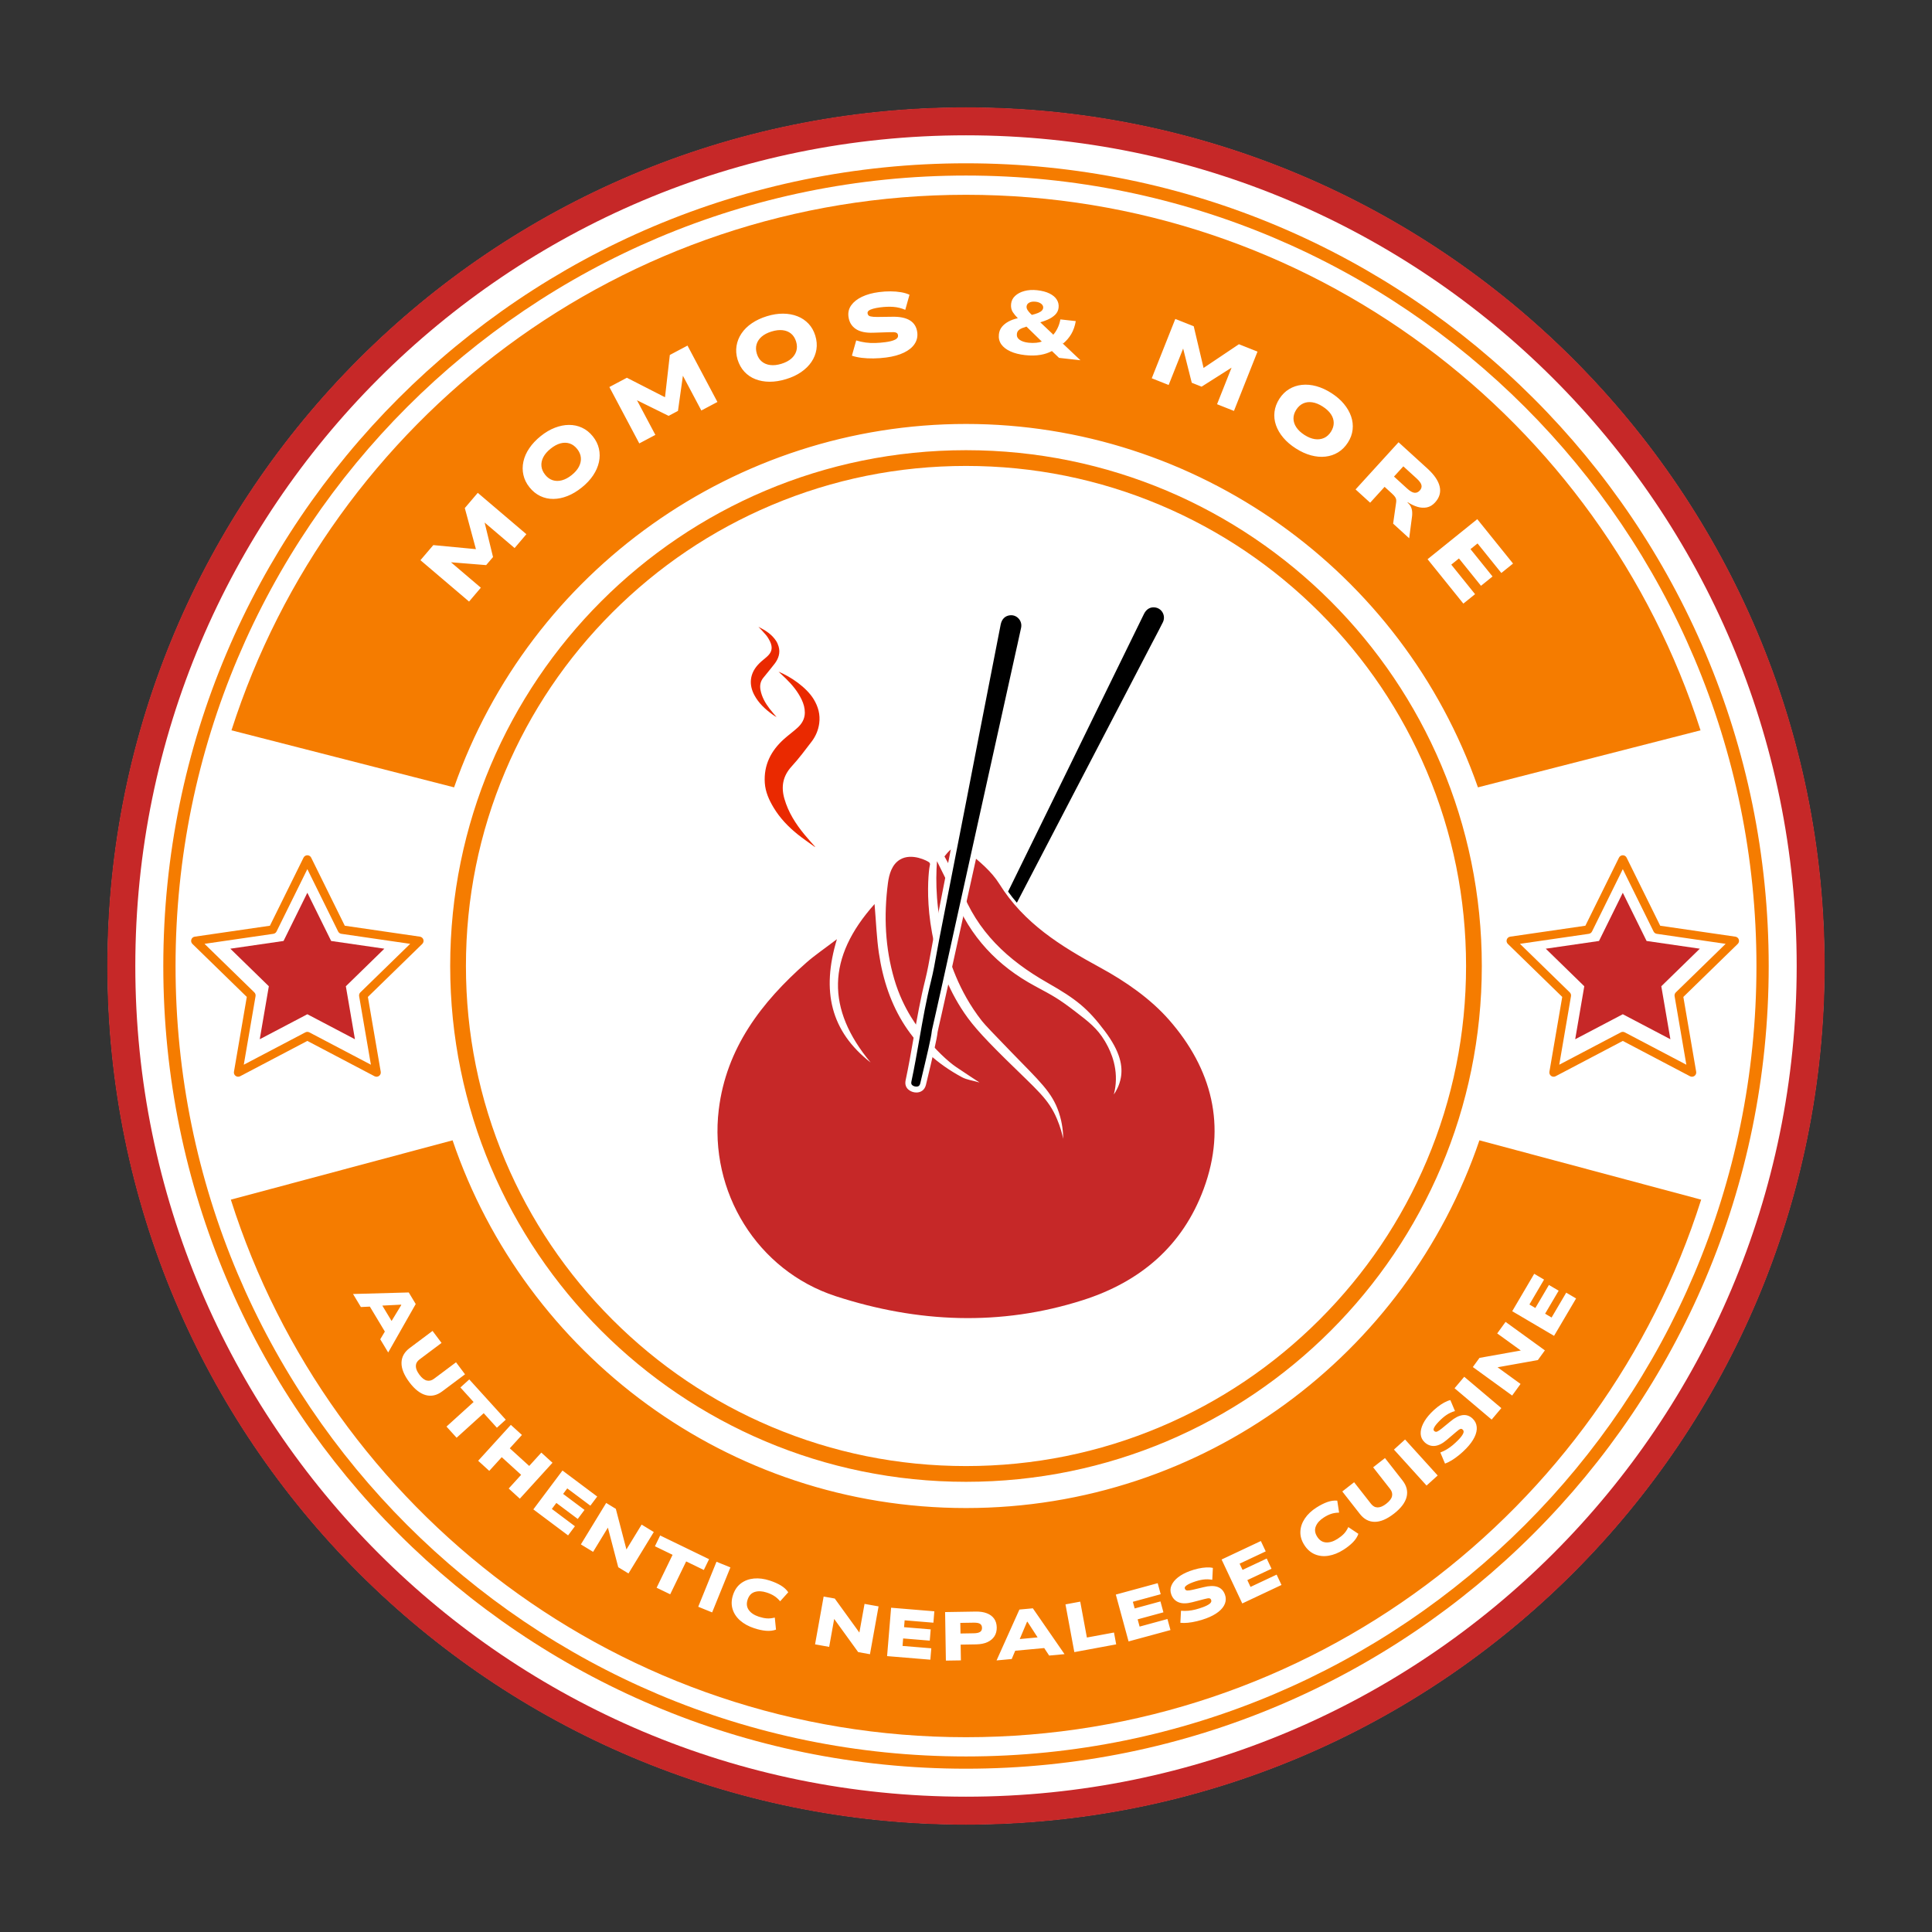 <svg width="180" height="180" viewBox="0 0 180 180" fill="none" xmlns="http://www.w3.org/2000/svg">
<rect x="0" y="0" width="180" height="180" fill="#333333" stroke="none"/>
<path d="M90 169.969C134.166 169.969 169.969 134.166 169.969 90C169.969 45.834 134.166 10.031 90 10.031C45.834 10.031 10.031 45.834 10.031 90C10.031 134.166 45.834 169.969 90 169.969Z" fill="white"/>
<path d="M170 90C170 134.183 134.183 170 90 170C45.817 170 10 134.183 10 90C10 45.817 45.817 10 90 10C134.183 10 170 45.817 170 90ZM90 12.607C47.256 12.607 12.607 47.258 12.607 90C12.607 132.742 47.258 167.393 90 167.393C132.742 167.393 167.393 132.742 167.393 90C167.393 47.258 132.744 12.607 90 12.607Z" fill="#C62828"/>
<path d="M90 15.214C48.697 15.214 15.214 48.697 15.214 90C15.214 131.303 48.697 164.786 90 164.786C131.303 164.786 164.786 131.303 164.786 90C164.786 48.697 131.303 15.214 90 15.214ZM90 163.645C49.328 163.645 16.355 130.672 16.355 90C16.355 49.328 49.328 16.355 90 16.355C130.672 16.355 163.645 49.328 163.645 90C163.645 130.672 130.672 163.645 90 163.645Z" fill="#F57C00"/>
<path d="M90 39.499C111.426 39.499 130.628 53.129 137.696 73.356C144.608 71.585 151.522 69.813 158.434 68.042C149.155 39.099 122.023 18.148 90 18.148C57.977 18.148 30.845 39.099 21.566 68.042C28.48 69.813 35.392 71.585 42.306 73.356C49.374 53.129 68.574 39.499 90 39.499ZM140.967 52.505L139.876 53.384L137.659 50.632L137.003 51.161L139.056 53.71L137.98 54.577L135.927 52.029L135.212 52.606L137.428 55.358L136.337 56.236L133.004 52.1L137.634 48.369L140.967 52.505ZM130.3 41.204L132.993 43.657C133.629 44.236 134.009 44.796 134.132 45.333C134.255 45.87 134.112 46.363 133.703 46.812C133.475 47.062 133.22 47.216 132.936 47.273C132.652 47.33 132.357 47.311 132.051 47.218C131.745 47.124 131.438 46.977 131.134 46.778L131.141 46.82L131.33 47.025C131.424 47.148 131.492 47.291 131.532 47.454C131.574 47.617 131.583 47.819 131.563 48.059L131.29 50.149L129.794 48.785L130.072 46.838C130.087 46.737 130.091 46.646 130.08 46.559C130.071 46.475 130.034 46.387 129.975 46.299C129.915 46.211 129.818 46.103 129.68 45.978L129 45.358L127.654 46.836L126.295 45.599L130.3 41.204ZM118.742 38.375C118.791 37.957 118.943 37.552 119.194 37.157C119.44 36.774 119.741 36.474 120.1 36.255C120.46 36.037 120.854 35.905 121.286 35.858C121.717 35.81 122.166 35.85 122.636 35.978C123.103 36.107 123.573 36.321 124.042 36.622C124.511 36.923 124.9 37.256 125.206 37.627C125.514 37.997 125.738 38.386 125.879 38.791C126.02 39.198 126.066 39.611 126.02 40.027C125.975 40.445 125.828 40.844 125.582 41.228C125.331 41.622 125.025 41.926 124.667 42.145C124.308 42.363 123.916 42.495 123.488 42.542C123.061 42.59 122.614 42.551 122.146 42.425C121.679 42.298 121.208 42.086 120.735 41.783C120.261 41.481 119.867 41.145 119.557 40.775C119.246 40.406 119.02 40.018 118.879 39.611C118.738 39.205 118.692 38.793 118.742 38.375ZM109.501 29.715L111.217 30.397L112.134 34.281L115.427 32.071L117.159 32.759L114.965 38.285L113.39 37.66L114.743 34.253L111.95 36.026L111.034 35.661L110.231 32.473L108.881 35.868L107.306 35.243L109.501 29.715ZM93.064 31.149C93.093 30.881 93.187 30.649 93.344 30.454C93.502 30.26 93.707 30.095 93.959 29.957C94.212 29.822 94.494 29.719 94.807 29.653L94.828 29.646C94.633 29.448 94.475 29.259 94.362 29.083C94.222 28.866 94.169 28.608 94.202 28.305C94.234 28.016 94.36 27.766 94.582 27.563C94.802 27.358 95.091 27.207 95.447 27.112C95.803 27.017 96.194 26.991 96.619 27.038C97.088 27.09 97.477 27.192 97.785 27.346C98.093 27.5 98.319 27.689 98.46 27.919C98.601 28.146 98.658 28.397 98.626 28.67C98.599 28.921 98.493 29.14 98.308 29.323C98.122 29.506 97.888 29.66 97.598 29.787C97.387 29.878 97.158 29.957 96.921 30.029L98.104 31.149L98.106 31.21C98.245 31.067 98.381 30.869 98.511 30.614C98.641 30.359 98.735 30.075 98.793 29.758L100.227 29.917C100.146 30.388 100.003 30.795 99.8 31.134C99.595 31.474 99.343 31.765 99.044 32.009L98.874 31.872L100.663 33.564L98.669 33.342L98.005 32.706C97.691 32.873 97.339 32.994 96.943 33.061C96.516 33.135 96.038 33.144 95.506 33.085C94.974 33.027 94.519 32.911 94.14 32.739C93.76 32.566 93.476 32.346 93.287 32.081C93.099 31.811 93.025 31.501 93.064 31.149ZM79.309 28.439C79.534 28.124 79.868 27.86 80.312 27.649C80.756 27.438 81.284 27.291 81.896 27.213C82.265 27.165 82.622 27.141 82.972 27.145C83.321 27.147 83.647 27.174 83.948 27.226C84.248 27.277 84.512 27.356 84.736 27.462L84.342 28.866C83.988 28.714 83.623 28.623 83.247 28.593C82.871 28.564 82.45 28.579 81.982 28.639C81.731 28.672 81.516 28.714 81.335 28.766C81.155 28.817 81.022 28.877 80.937 28.945C80.853 29.013 80.816 29.094 80.829 29.189C80.849 29.345 80.937 29.442 81.093 29.477C81.249 29.514 81.462 29.53 81.733 29.53L83.108 29.512C83.814 29.494 84.366 29.604 84.764 29.844C85.162 30.084 85.392 30.454 85.459 30.957C85.51 31.353 85.429 31.714 85.216 32.038C85.004 32.365 84.67 32.636 84.217 32.854C83.764 33.072 83.211 33.225 82.558 33.309C82.173 33.358 81.784 33.388 81.39 33.393C80.996 33.399 80.627 33.38 80.281 33.338C79.934 33.296 79.632 33.228 79.37 33.138L79.771 31.716C80.061 31.807 80.352 31.873 80.644 31.912C80.935 31.95 81.234 31.965 81.542 31.956C81.85 31.947 82.169 31.921 82.497 31.877C82.877 31.828 83.172 31.752 83.383 31.651C83.594 31.551 83.687 31.413 83.665 31.241C83.651 31.129 83.607 31.052 83.533 31.012C83.46 30.969 83.365 30.949 83.249 30.947C83.132 30.946 82.994 30.947 82.837 30.951L81.362 30.999C80.651 31.024 80.105 30.905 79.722 30.643C79.338 30.381 79.115 30.003 79.05 29.506C78.997 29.11 79.084 28.755 79.309 28.439ZM68.622 32.222C68.689 31.807 68.844 31.421 69.087 31.061C69.329 30.702 69.652 30.385 70.054 30.113C70.455 29.84 70.923 29.622 71.454 29.459C71.986 29.296 72.494 29.217 72.974 29.222C73.455 29.228 73.897 29.308 74.296 29.466C74.698 29.622 75.041 29.855 75.329 30.159C75.616 30.465 75.827 30.836 75.959 31.272C76.097 31.718 76.13 32.148 76.064 32.563C75.996 32.977 75.842 33.362 75.602 33.718C75.362 34.074 75.041 34.389 74.643 34.664C74.245 34.939 73.777 35.159 73.238 35.322C72.701 35.487 72.19 35.568 71.707 35.566C71.225 35.564 70.783 35.485 70.382 35.328C69.98 35.172 69.637 34.939 69.351 34.629C69.065 34.319 68.855 33.941 68.717 33.496C68.587 33.061 68.554 32.638 68.622 32.222ZM58.406 35.194L61.957 37.011L62.406 33.071L64.053 32.198L66.84 37.451L65.342 38.245L63.624 35.007L63.165 38.283L62.294 38.745L59.346 37.291L61.059 40.518L59.561 41.312L56.774 36.059L58.406 35.194ZM48.765 43.002C48.857 42.579 49.038 42.165 49.312 41.763C49.583 41.362 49.937 40.986 50.369 40.636C50.804 40.287 51.244 40.025 51.693 39.853C52.142 39.68 52.581 39.59 53.011 39.589C53.442 39.585 53.847 39.673 54.227 39.849C54.607 40.025 54.94 40.293 55.226 40.647C55.52 41.01 55.71 41.396 55.802 41.807C55.894 42.218 55.894 42.632 55.802 43.052C55.71 43.472 55.531 43.883 55.263 44.286C54.995 44.689 54.641 45.067 54.203 45.419C53.765 45.771 53.321 46.037 52.872 46.213C52.423 46.391 51.983 46.481 51.554 46.484C51.123 46.488 50.718 46.398 50.338 46.217C49.959 46.035 49.621 45.764 49.33 45.399C49.044 45.043 48.857 44.662 48.765 44.251C48.672 43.842 48.672 43.426 48.765 43.002ZM40.37 50.786L44.341 51.163L43.305 47.335L44.513 45.916L49.042 49.77L47.944 51.061L45.151 48.684L45.934 51.898L45.294 52.65L42.016 52.386L44.799 54.755L43.701 56.046L39.172 52.192L40.37 50.786ZM91.492 151.663C91.494 151.834 91.436 151.96 91.313 152.041C91.19 152.122 90.996 152.164 90.731 152.169L89.487 152.19L89.47 151.201L90.715 151.181C90.994 151.178 91.192 151.212 91.311 151.289C91.428 151.368 91.489 151.493 91.492 151.663ZM37.366 121.552L37.387 121.585L36.483 123.072L35.621 121.64L37.366 121.552ZM50.445 43.432C50.417 43.151 50.474 42.872 50.617 42.596C50.758 42.319 50.986 42.056 51.297 41.805C51.609 41.556 51.913 41.389 52.212 41.308C52.511 41.228 52.793 41.23 53.061 41.314C53.327 41.398 53.565 41.571 53.772 41.829C53.976 42.084 54.091 42.352 54.117 42.634C54.143 42.916 54.084 43.197 53.941 43.472C53.8 43.749 53.574 44.011 53.268 44.257C52.962 44.504 52.658 44.667 52.353 44.748C52.049 44.829 51.767 44.827 51.499 44.742C51.233 44.658 50.996 44.488 50.793 44.235C50.59 43.98 50.472 43.712 50.445 43.432ZM21.505 111.769H21.507C21.494 111.736 21.483 111.703 21.474 111.668C21.485 111.703 21.494 111.736 21.505 111.769ZM120.779 39.816C120.604 39.556 120.516 39.284 120.511 39.006C120.505 38.725 120.592 38.448 120.768 38.173C120.944 37.898 121.16 37.704 121.417 37.586C121.673 37.469 121.956 37.436 122.264 37.482C122.572 37.528 122.893 37.658 123.23 37.874C123.565 38.089 123.82 38.325 123.994 38.582C124.167 38.839 124.257 39.108 124.26 39.387C124.264 39.667 124.178 39.946 124 40.227C123.824 40.502 123.606 40.696 123.347 40.81C123.087 40.923 122.805 40.958 122.496 40.912C122.188 40.867 121.869 40.736 121.538 40.526C121.206 40.313 120.953 40.076 120.779 39.816ZM131.097 45.514L129.876 44.401L130.745 43.448L131.955 44.55C132.234 44.803 132.394 45.019 132.434 45.197C132.474 45.375 132.423 45.542 132.278 45.7C132.133 45.857 131.968 45.929 131.783 45.91C131.594 45.892 131.367 45.76 131.097 45.514ZM70.514 32.957C70.418 32.645 70.409 32.354 70.488 32.082C70.567 31.811 70.723 31.575 70.957 31.369C71.192 31.166 71.5 31.004 71.882 30.887C72.263 30.77 72.608 30.729 72.916 30.764C73.224 30.799 73.486 30.905 73.702 31.083C73.919 31.261 74.074 31.509 74.172 31.826C74.267 32.137 74.274 32.429 74.192 32.702C74.111 32.973 73.952 33.212 73.719 33.415C73.484 33.619 73.178 33.778 72.802 33.894C72.426 34.009 72.081 34.048 71.772 34.011C71.46 33.974 71.196 33.866 70.981 33.688C70.765 33.514 70.609 33.269 70.514 32.957ZM95.73 28.879C95.66 28.767 95.632 28.652 95.645 28.535C95.662 28.39 95.744 28.276 95.895 28.194C96.045 28.111 96.247 28.084 96.498 28.111C96.71 28.135 96.883 28.201 97.015 28.309C97.147 28.417 97.206 28.54 97.191 28.681C97.176 28.821 97.097 28.936 96.958 29.03C96.817 29.121 96.65 29.195 96.454 29.25C96.344 29.281 96.239 29.31 96.137 29.338C96.093 29.297 96.049 29.257 96.008 29.217C95.891 29.103 95.799 28.991 95.73 28.879ZM95.007 152.707L95.687 151.097L95.726 151.093L96.672 152.553L95.007 152.707ZM94.74 31.114C94.754 30.98 94.805 30.87 94.892 30.782C94.978 30.694 95.088 30.627 95.22 30.573C95.345 30.524 95.484 30.476 95.634 30.429L97.062 31.822C96.925 31.875 96.756 31.914 96.553 31.934C96.314 31.958 96.074 31.958 95.827 31.93C95.475 31.892 95.2 31.802 95 31.661C94.802 31.521 94.714 31.338 94.74 31.114ZM90 140.501C67.791 140.501 48.93 126.165 42.166 106.241C35.28 108.084 28.393 109.926 21.507 111.769C30.726 140.809 57.907 161.852 90 161.852C122.093 161.852 149.274 140.809 158.493 111.769C151.607 109.926 144.722 108.084 137.834 106.241C131.07 126.165 112.209 140.501 90 140.501ZM35.427 124.777L35.856 124.059L34.459 121.734L33.623 121.774L32.891 120.559L38.083 120.415L38.732 121.494L36.167 126.008L35.427 124.777ZM39.662 129.977C39.138 129.832 38.63 129.434 38.14 128.78C37.64 128.112 37.396 127.507 37.407 126.965C37.418 126.422 37.673 125.964 38.173 125.59L40.3 123.998L41.138 125.118L39.083 126.657C38.861 126.823 38.747 127.027 38.743 127.267C38.74 127.507 38.85 127.777 39.072 128.076C39.304 128.387 39.535 128.569 39.765 128.622C39.994 128.675 40.216 128.62 40.432 128.459L42.487 126.921L43.325 128.041L41.198 129.632C40.7 130.006 40.186 130.12 39.662 129.977ZM41.598 132.911L44.123 130.622L42.894 129.268L43.721 128.518L47.122 132.269L46.295 133.019L45.067 131.664L42.542 133.952L41.598 132.911ZM47.394 138.682L48.554 137.406L46.746 135.762L45.584 137.038L44.55 136.097L47.594 132.751L48.628 133.692L47.496 134.935L49.304 136.579L50.435 135.336L51.475 136.282L48.431 139.628L47.394 138.682ZM53.565 142.197L52.927 143.05L49.691 140.626L52.405 137.005L55.641 139.429L55.003 140.281L52.85 138.67L52.465 139.183L54.458 140.675L53.827 141.517L51.834 140.025L51.414 140.584L53.565 142.197ZM58.554 146.596L57.601 146.014L56.636 142.326L55.258 144.583L54.119 143.888L56.477 140.026L57.375 140.575L58.363 144.361L59.779 142.043L60.912 142.736L58.554 146.596ZM62.441 148.537L61.176 147.925L62.663 144.859L61.018 144.062L61.506 143.057L66.062 145.266L65.574 146.271L63.928 145.474L62.441 148.537ZM66.348 150.224L65.052 149.698L66.753 145.505L68.05 146.031L66.348 150.224ZM72.685 149.188C72.507 148.977 72.32 148.811 72.126 148.688C71.931 148.565 71.702 148.46 71.438 148.374C71.02 148.237 70.648 148.218 70.325 148.317C70.002 148.416 69.779 148.655 69.654 149.032C69.531 149.406 69.568 149.731 69.764 150.004C69.96 150.277 70.272 150.484 70.699 150.624C70.963 150.71 71.209 150.763 71.438 150.781C71.665 150.8 71.915 150.774 72.186 150.706L72.298 151.83C72.023 151.929 71.715 151.964 71.376 151.937C71.036 151.909 70.666 151.83 70.268 151.698C69.744 151.526 69.306 151.286 68.955 150.978C68.605 150.67 68.369 150.31 68.248 149.901C68.127 149.493 68.143 149.056 68.295 148.594C68.448 148.13 68.693 147.771 69.034 147.516C69.375 147.261 69.777 147.111 70.241 147.067C70.704 147.023 71.2 147.087 71.724 147.259C72.126 147.391 72.472 147.545 72.762 147.721C73.051 147.897 73.277 148.106 73.44 148.348L72.685 149.188ZM81.053 154.12L79.954 153.922L77.719 150.833L77.252 153.436L75.937 153.2L76.737 148.746L77.772 148.932L80.066 152.103L80.547 149.43L81.854 149.665L81.053 154.12ZM86.964 151.183L84.283 150.961L84.23 151.601L86.711 151.806L86.625 152.855L84.144 152.65L84.087 153.347L86.766 153.568L86.678 154.63L82.648 154.296L83.022 149.788L87.05 150.121L86.964 151.183ZM91.987 152.998C91.703 153.127 91.357 153.194 90.952 153.202L89.501 153.226L89.525 154.694L88.126 154.716L88.053 150.193L90.902 150.147C91.309 150.14 91.657 150.193 91.947 150.307C92.239 150.42 92.462 150.587 92.62 150.809C92.778 151.031 92.858 151.302 92.864 151.623C92.869 151.944 92.796 152.221 92.644 152.455C92.492 152.688 92.273 152.868 91.987 152.998ZM97.748 154.245L97.286 153.546L94.585 153.796L94.259 154.568L92.847 154.698L94.976 149.958L96.228 149.843L99.18 154.113L97.748 154.245ZM100.093 153.924L99.268 149.476L100.643 149.221L101.263 152.565L103.788 152.098L103.993 153.202L100.093 153.924ZM105.146 152.928L103.958 148.563L107.86 147.501L108.14 148.53L105.546 149.236L105.715 149.856L108.117 149.201L108.393 150.217L105.992 150.871L106.175 151.546L108.769 150.84L109.05 151.869L105.146 152.928ZM114.127 149.397C114.024 149.674 113.822 149.933 113.522 150.169C113.221 150.406 112.836 150.613 112.367 150.785C112.09 150.888 111.805 150.974 111.514 151.044C111.222 151.113 110.946 151.163 110.682 151.189C110.418 151.214 110.181 151.216 109.972 151.192L110.031 150.07C110.262 150.09 110.487 150.09 110.711 150.07C110.933 150.05 111.158 150.011 111.386 149.953C111.613 149.894 111.844 149.823 112.081 149.735C112.354 149.634 112.559 149.529 112.7 149.419C112.841 149.309 112.887 149.192 112.841 149.067C112.812 148.987 112.766 148.937 112.706 148.919C112.645 148.9 112.57 148.9 112.484 148.919C112.398 148.937 112.295 148.961 112.178 148.99L111.092 149.273C110.568 149.41 110.143 149.414 109.814 149.284C109.486 149.153 109.257 148.91 109.125 148.552C109.02 148.268 109.024 147.989 109.14 147.716C109.255 147.443 109.457 147.192 109.75 146.961C110.044 146.73 110.412 146.533 110.852 146.37C111.118 146.273 111.38 146.196 111.639 146.139C111.899 146.082 112.145 146.047 112.376 146.035C112.609 146.022 112.816 146.036 113.001 146.079L112.944 147.186C112.656 147.133 112.37 147.126 112.086 147.166C111.802 147.206 111.492 147.289 111.155 147.412C110.973 147.478 110.821 147.545 110.696 147.615C110.572 147.685 110.484 147.751 110.43 147.815C110.377 147.879 110.366 147.945 110.39 148.015C110.432 148.127 110.513 148.183 110.634 148.185C110.755 148.187 110.916 148.163 111.118 148.117L112.136 147.874C112.656 147.742 113.085 147.731 113.419 147.842C113.754 147.954 113.987 148.191 114.121 148.552C114.229 148.838 114.229 149.119 114.127 149.397ZM115.74 149.39L113.813 145.296L117.471 143.574L117.924 144.539L115.491 145.683L115.764 146.264L118.017 145.204L118.465 146.156L116.211 147.215L116.508 147.848L118.941 146.704L119.394 147.668L115.74 149.39ZM126.059 143.679C125.822 143.924 125.527 144.159 125.173 144.385C124.708 144.682 124.244 144.867 123.784 144.944C123.323 145.021 122.894 144.975 122.502 144.81C122.11 144.645 121.781 144.355 121.519 143.944C121.257 143.534 121.134 143.116 121.153 142.69C121.171 142.265 121.31 141.86 121.571 141.473C121.831 141.086 122.194 140.743 122.66 140.448C123.017 140.221 123.355 140.05 123.674 139.938C123.993 139.826 124.299 139.784 124.59 139.812L124.761 140.928C124.484 140.932 124.236 140.971 124.02 141.044C123.802 141.117 123.576 141.227 123.342 141.378C122.97 141.614 122.72 141.889 122.592 142.203C122.463 142.516 122.507 142.839 122.72 143.174C122.931 143.506 123.206 143.682 123.542 143.704C123.877 143.726 124.235 143.616 124.614 143.374C124.849 143.224 125.045 143.068 125.205 142.903C125.364 142.738 125.502 142.529 125.619 142.276L126.558 142.903C126.464 143.173 126.297 143.433 126.059 143.679ZM131.05 139.467C130.918 139.995 130.529 140.51 129.885 141.015C129.229 141.528 128.629 141.786 128.087 141.786C127.544 141.786 127.08 141.543 126.695 141.049L125.058 138.957L126.16 138.096L127.742 140.116C127.914 140.334 128.12 140.444 128.36 140.443C128.6 140.441 128.868 140.327 129.161 140.096C129.467 139.856 129.645 139.621 129.693 139.39C129.741 139.159 129.682 138.939 129.515 138.726L127.933 136.706L129.035 135.844L130.672 137.936C131.055 138.429 131.182 138.939 131.05 139.467ZM132.909 138.406L129.871 135.054L130.907 134.115L133.945 137.467L132.909 138.406ZM137.377 133.893C137.21 134.238 136.953 134.59 136.605 134.951C136.4 135.164 136.182 135.366 135.951 135.554C135.72 135.745 135.49 135.908 135.265 136.048C135.039 136.187 134.827 136.29 134.629 136.361L134.192 135.325C134.409 135.243 134.612 135.144 134.805 135.028C134.995 134.913 135.182 134.779 135.36 134.629C135.54 134.476 135.716 134.311 135.892 134.13C136.094 133.921 136.233 133.736 136.312 133.576C136.389 133.417 136.38 133.29 136.284 133.198C136.222 133.14 136.16 133.114 136.097 133.125C136.035 133.136 135.967 133.167 135.897 133.222C135.828 133.277 135.745 133.341 135.654 133.42L134.799 134.148C134.388 134.5 134.005 134.689 133.653 134.715C133.301 134.74 132.988 134.621 132.714 134.357C132.496 134.146 132.379 133.893 132.362 133.598C132.346 133.303 132.421 132.988 132.584 132.652C132.747 132.317 132.993 131.979 133.319 131.64C133.516 131.437 133.717 131.253 133.926 131.09C134.135 130.927 134.341 130.787 134.546 130.676C134.751 130.564 134.944 130.485 135.127 130.443L135.558 131.466C135.276 131.543 135.015 131.662 134.777 131.822C134.539 131.981 134.295 132.19 134.046 132.449C133.912 132.586 133.804 132.714 133.721 132.83C133.639 132.947 133.587 133.044 133.569 133.125C133.551 133.206 133.567 133.272 133.62 133.321C133.706 133.404 133.804 133.42 133.914 133.369C134.024 133.318 134.157 133.226 134.319 133.096L135.129 132.432C135.542 132.086 135.921 131.889 136.271 131.845C136.622 131.8 136.935 131.911 137.212 132.179C137.43 132.39 137.553 132.643 137.582 132.938C137.613 133.23 137.544 133.549 137.377 133.893ZM138.974 132.26L135.518 129.339L136.42 128.27L139.876 131.191L138.974 132.26ZM142.938 118.677L143.856 119.218L142.492 121.536L143.046 121.862L144.309 119.717L145.217 120.25L143.954 122.396L144.557 122.751L145.921 120.434L146.84 120.975L144.788 124.458L140.89 122.163L142.938 118.677ZM139.491 124.233L140.27 123.157L143.933 125.811L143.279 126.715L139.526 127.386L141.667 128.939L140.884 130.019L137.221 127.364L137.839 126.512L141.691 125.824L139.491 124.233ZM158.493 111.769H158.495C158.506 111.736 158.515 111.703 158.526 111.668C158.517 111.703 158.506 111.736 158.493 111.769Z" fill="#F57C00"/>
<path d="M90 43.41C96.291 43.41 102.392 44.642 108.135 47.071C113.683 49.418 118.665 52.777 122.944 57.056C127.223 61.335 130.582 66.319 132.929 71.865C135.358 77.608 136.59 83.709 136.59 90C136.59 96.291 135.358 102.392 132.929 108.135C130.582 113.683 127.223 118.664 122.944 122.944C118.665 127.223 113.681 130.582 108.135 132.929C102.392 135.358 96.291 136.59 90 136.59C83.709 136.59 77.608 135.358 71.865 132.929C66.317 130.582 61.336 127.223 57.056 122.944C52.777 118.664 49.418 113.681 47.071 108.135C44.642 102.392 43.41 96.291 43.41 90C43.41 83.709 44.642 77.608 47.071 71.865C49.418 66.317 52.777 61.335 57.056 57.056C61.336 52.777 66.319 49.418 71.865 47.071C77.609 44.642 83.709 43.41 90 43.41ZM90 41.943C63.459 41.943 41.943 63.459 41.943 90C41.943 116.541 63.459 138.057 90 138.057C116.541 138.057 138.057 116.541 138.057 90C138.057 63.459 116.541 41.943 90 41.943Z" fill="#F57C00"/>
<path d="M94.798 84.588C94.844 84.498 94.886 84.417 94.925 84.346C95.829 82.598 97.416 79.551 100.592 73.457C102.897 69.034 105.198 64.612 107.501 60.189C107.862 59.498 108.228 58.809 108.579 58.112C108.965 57.342 108.489 56.438 107.649 56.325C107.084 56.248 106.602 56.523 106.327 57.089C104.846 60.114 103.364 63.141 101.885 66.167C101.833 66.273 99.101 71.889 93.601 83.095C93.977 83.625 94.376 84.12 94.798 84.588Z" fill="black"/>
<path d="M94.861 85.068L94.595 84.773C94.142 84.27 93.744 83.774 93.377 83.253L93.284 83.119L93.355 82.972C97.93 73.649 100.629 68.116 101.577 66.17L101.639 66.044C103.12 63.019 104.6 59.992 106.081 56.966C106.408 56.301 107.007 55.958 107.688 56.051C108.175 56.117 108.586 56.405 108.815 56.84C109.046 57.278 109.05 57.788 108.824 58.235C108.579 58.725 108.32 59.216 108.071 59.691C107.963 59.898 107.853 60.107 107.744 60.314L105.586 64.46C104.004 67.5 102.42 70.541 100.836 73.581L100.799 73.651C97.649 79.696 96.067 82.732 95.167 84.472L94.861 85.068ZM93.92 83.068C94.175 83.42 94.444 83.763 94.74 84.104C95.651 82.345 97.231 79.313 100.313 73.396L100.35 73.326C101.934 70.287 103.516 67.247 105.1 64.207L107.258 60.061C107.367 59.852 107.477 59.643 107.587 59.436C107.836 58.963 108.093 58.473 108.335 57.988C108.48 57.7 108.478 57.375 108.331 57.095C108.186 56.82 107.926 56.636 107.616 56.594C107.17 56.532 106.8 56.75 106.578 57.206C105.097 60.232 103.615 63.259 102.136 66.284L102.075 66.409C101.127 68.349 98.452 73.832 93.92 83.068Z" fill="white"/>
<path d="M81.115 98.991C77.395 96.085 76.507 92.34 77.974 87.501C76.762 88.425 75.897 89.008 75.123 89.69C70.939 93.375 67.661 97.656 66.966 103.381C66.037 111.024 70.54 118.38 77.872 120.766C85.457 123.232 93.201 123.591 100.904 121.125C106.228 119.422 110.181 116.092 112.148 110.76C114.314 104.893 112.893 99.561 108.925 95.027C107.185 93.04 104.847 91.423 102.504 90.148C98.821 88.146 95.394 86.023 93.106 82.351C92.383 81.192 91.245 80.24 90.154 79.377C89.197 78.62 88.75 78.812 87.994 79.791C88.517 80.789 89.14 81.722 89.52 82.745C91.021 86.79 93.891 89.457 97.585 91.558C100.291 93.097 101.349 93.96 102.93 96.06C104.391 97.999 104.62 99.349 104.426 100.414C104.299 101.102 104.006 101.632 103.773 101.971C103.837 101.729 103.912 101.38 103.947 100.957C104.109 99.006 103.24 97.504 102.926 96.978C102.237 95.823 101.441 95.201 100.132 94.202C98.632 93.056 98.165 92.802 96.436 91.874C92.924 89.987 90.376 87.263 88.891 83.552C88.812 83.354 88.475 82.635 87.994 81.641C87.701 81.036 87.455 80.547 87.297 80.233C87.156 82.162 87.204 84.839 88.023 87.866C88.429 89.364 89.241 92.257 91.478 95.114C91.786 95.508 92.593 96.34 94.208 98.009C96.852 100.739 98.016 101.742 98.65 103.639C98.993 104.662 99.052 105.559 99.057 106.102C98.962 105.65 98.791 104.99 98.471 104.239C97.671 102.359 96.67 101.615 93.707 98.696C91.228 96.252 90.37 95.224 89.532 93.907C89.175 93.344 88.845 92.752 88.535 92.114C85.732 86.342 86.57 80.785 86.626 80.635C86.63 80.625 86.661 80.556 86.643 80.473C86.643 80.473 86.626 80.403 86.566 80.343C86.467 80.244 84.975 79.417 83.854 80.083C83.101 80.532 82.837 81.436 82.727 82.277C82.332 85.31 82.459 88.311 83.324 91.254C84.162 94.101 85.635 95.874 86.111 96.483C87.12 97.772 88.319 98.898 89.08 99.411C89.131 99.446 89.615 99.77 90.253 100.194C90.678 100.476 91.029 100.706 91.258 100.854C90.607 100.663 90.073 100.601 89.633 100.365C85.006 97.882 82.629 93.865 81.883 88.788C81.674 87.369 81.625 85.928 81.48 84.23C77.019 89.219 76.979 94.013 81.115 98.991Z" fill="#C62828"/>
<path d="M87.226 87.508C89.76 74.619 91.003 68.171 91.025 68.053C91.67 64.748 92.316 61.44 92.963 58.134C93.084 57.516 93.476 57.126 94.043 57.054C94.882 56.948 95.577 57.698 95.403 58.541C95.246 59.306 95.07 60.065 94.901 60.828C93.823 65.695 92.746 70.563 91.668 75.431C90.181 82.142 89.437 85.497 89.017 87.418C88.869 88.1 88.555 89.531 88.119 91.496C87.083 96.168 87.099 95.961 87.083 96.135C87.022 96.747 86.683 98.166 86.005 101.003C85.988 101.072 85.937 101.272 85.766 101.399C85.528 101.575 85.145 101.536 84.899 101.375C84.848 101.342 84.753 101.278 84.69 101.16C84.589 100.972 84.633 100.766 84.648 100.698C85.31 97.591 85.702 94.424 86.474 91.34C86.791 90.073 86.975 88.784 87.226 87.508Z" fill="black"/>
<path d="M85.382 101.786C85.15 101.786 84.921 101.714 84.749 101.6C84.688 101.56 84.545 101.467 84.446 101.285C84.298 101.01 84.358 100.729 84.377 100.638C84.652 99.349 84.885 98.027 85.108 96.747C85.425 94.943 85.752 93.078 86.207 91.267C86.414 90.436 86.568 89.575 86.718 88.74C86.795 88.311 86.872 87.88 86.956 87.453C89.153 76.276 90.403 69.817 90.735 68.103L90.755 67.998C91.401 64.692 92.046 61.385 92.693 58.079C92.836 57.351 93.328 56.865 94.008 56.779C94.498 56.717 94.969 56.889 95.302 57.249C95.64 57.612 95.774 58.103 95.673 58.594C95.563 59.132 95.44 59.676 95.321 60.202C95.269 60.43 95.218 60.657 95.169 60.884L94.261 64.984C93.485 68.486 92.712 71.988 91.934 75.488L91.865 75.803C90.422 82.316 89.698 85.583 89.283 87.474L89.25 87.624C89.091 88.353 88.792 89.721 88.385 91.551C87.8 94.191 87.549 95.282 87.441 95.748C87.36 96.098 87.36 96.098 87.354 96.157C87.292 96.791 86.951 98.218 86.271 101.061C86.212 101.303 86.097 101.49 85.928 101.615C85.768 101.734 85.574 101.786 85.382 101.786ZM87.496 87.561C87.411 87.987 87.336 88.414 87.259 88.839C87.109 89.683 86.953 90.554 86.74 91.403C86.291 93.194 85.966 95.049 85.651 96.844C85.425 98.128 85.193 99.455 84.916 100.751C84.905 100.801 84.879 100.927 84.93 101.027C84.962 101.085 85.015 101.118 85.048 101.142C85.22 101.254 85.473 101.269 85.603 101.175C85.695 101.107 85.726 100.979 85.737 100.937C86.39 98.207 86.749 96.703 86.808 96.105C86.817 96.012 86.819 96.005 86.905 95.627C87.011 95.161 87.263 94.072 87.847 91.434C88.253 89.604 88.553 88.236 88.713 87.507L88.746 87.356C89.16 85.464 89.885 82.197 91.327 75.684L91.397 75.369C92.173 71.867 92.948 68.367 93.724 64.865L94.631 60.765C94.683 60.536 94.734 60.309 94.785 60.081C94.903 59.559 95.024 59.016 95.134 58.484C95.198 58.169 95.112 57.855 94.897 57.624C94.686 57.395 94.388 57.287 94.076 57.328C93.628 57.384 93.33 57.691 93.231 58.187C92.583 61.493 91.938 64.801 91.293 68.106L91.272 68.211C90.944 69.922 89.692 76.385 87.496 87.561Z" fill="white"/>
<path d="M75.866 78.873C75.352 78.499 74.826 78.143 74.331 77.745C73.444 77.034 72.663 76.22 72.074 75.239C71.647 74.529 71.31 73.779 71.254 72.939C71.146 71.267 71.836 69.933 73.057 68.844C73.457 68.488 73.893 68.172 74.291 67.813C74.705 67.439 74.984 66.977 74.984 66.396C74.986 65.969 74.872 65.567 74.689 65.184C74.333 64.438 73.816 63.809 73.231 63.235C73.011 63.019 72.782 62.811 72.536 62.58C73.651 63.033 75.134 64.034 75.811 65.147C76.232 65.84 76.436 66.585 76.324 67.401C76.238 68.028 75.996 68.596 75.618 69.093C75.02 69.879 74.425 70.675 73.757 71.403C72.939 72.296 72.756 73.281 73.079 74.412C73.44 75.675 74.128 76.755 74.951 77.754C75.272 78.143 75.611 78.515 75.965 78.92C75.913 78.896 75.886 78.887 75.866 78.873ZM70.659 58.396C70.919 58.675 71.157 58.908 71.366 59.163C71.511 59.341 71.636 59.544 71.737 59.751C72.028 60.36 71.915 60.8 71.394 61.236C71.113 61.471 70.82 61.7 70.582 61.974C69.856 62.804 69.76 63.787 70.281 64.762C70.684 65.516 71.291 66.077 71.973 66.57C72.094 66.658 72.219 66.739 72.351 66.81C72.136 66.553 71.911 66.302 71.707 66.036C71.3 65.505 70.97 64.933 70.849 64.262C70.776 63.856 70.849 63.482 71.108 63.158C71.46 62.716 71.828 62.287 72.169 61.84C72.534 61.359 72.718 60.824 72.538 60.219C72.485 60.043 72.41 59.867 72.309 59.713C71.916 59.108 71.332 58.736 70.659 58.396Z" fill="#EA2900"/>
<path fill-rule="evenodd" clip-rule="evenodd" d="M151.192 79.683C151.343 79.683 151.481 79.769 151.547 79.904L154.678 86.248L161.682 87.267C161.831 87.288 161.955 87.393 162.001 87.536C162.048 87.68 162.009 87.837 161.901 87.942L156.834 92.881L158.029 99.854C158.055 100.003 157.993 100.153 157.871 100.241C157.75 100.33 157.588 100.342 157.454 100.272L151.192 96.98L144.93 100.272C144.797 100.342 144.635 100.33 144.513 100.241C144.391 100.153 144.33 100.003 144.355 99.854L145.55 92.881L140.483 87.942C140.375 87.837 140.337 87.68 140.383 87.536C140.43 87.393 140.554 87.288 140.703 87.267L147.706 86.248L150.837 79.904C150.904 79.769 151.041 79.683 151.192 79.683ZM151.192 80.974L148.324 86.785C148.266 86.902 148.155 86.983 148.026 87.002L141.611 87.935L146.252 92.459C146.346 92.55 146.388 92.681 146.366 92.81L145.272 99.197L151.008 96.182C151.123 96.121 151.261 96.121 151.376 96.182L157.113 99.197L156.018 92.81C155.996 92.681 156.039 92.55 156.132 92.459L160.774 87.935L154.358 87.002C154.229 86.983 154.118 86.902 154.06 86.785L151.192 80.974Z" fill="#F57C00"/>
<path d="M151.192 83.176L153.409 87.668L158.368 88.388L154.78 91.887L155.627 96.824L151.192 94.494L146.757 96.824L147.604 91.887L144.016 88.388L148.976 87.668L151.192 83.176Z" fill="#C62828"/>
<path fill-rule="evenodd" clip-rule="evenodd" d="M28.636 79.683C28.786 79.683 28.924 79.769 28.991 79.904L32.122 86.248L39.123 87.267C39.272 87.288 39.396 87.393 39.443 87.536C39.489 87.68 39.45 87.837 39.343 87.942L34.275 92.881L35.472 99.854C35.498 100.003 35.437 100.153 35.315 100.241C35.193 100.33 35.031 100.342 34.898 100.272L28.635 96.98L22.371 100.272C22.238 100.342 22.076 100.33 21.954 100.241C21.832 100.153 21.771 100.003 21.797 99.854L22.994 92.881L17.927 87.942C17.819 87.837 17.78 87.68 17.826 87.536C17.873 87.393 17.997 87.288 18.146 87.267L25.147 86.248L28.28 79.904C28.347 79.769 28.485 79.683 28.636 79.683ZM28.635 80.974L25.765 86.785C25.708 86.902 25.596 86.983 25.467 87.002L19.054 87.935L23.696 92.459C23.789 92.55 23.832 92.681 23.809 92.81L22.713 99.197L28.451 96.182C28.567 96.121 28.704 96.122 28.82 96.182L34.556 99.197L33.459 92.81C33.438 92.681 33.48 92.55 33.573 92.459L38.215 87.935L31.802 87.002C31.673 86.983 31.561 86.902 31.503 86.785L28.635 80.974Z" fill="#F57C00"/>
<path d="M28.635 83.176L30.852 87.668L35.81 88.388L32.222 91.887L33.069 96.824L28.635 94.494L24.2 96.824L25.047 91.887L21.459 88.388L26.417 87.668L28.635 83.176Z" fill="#C62828"/>
</svg>
